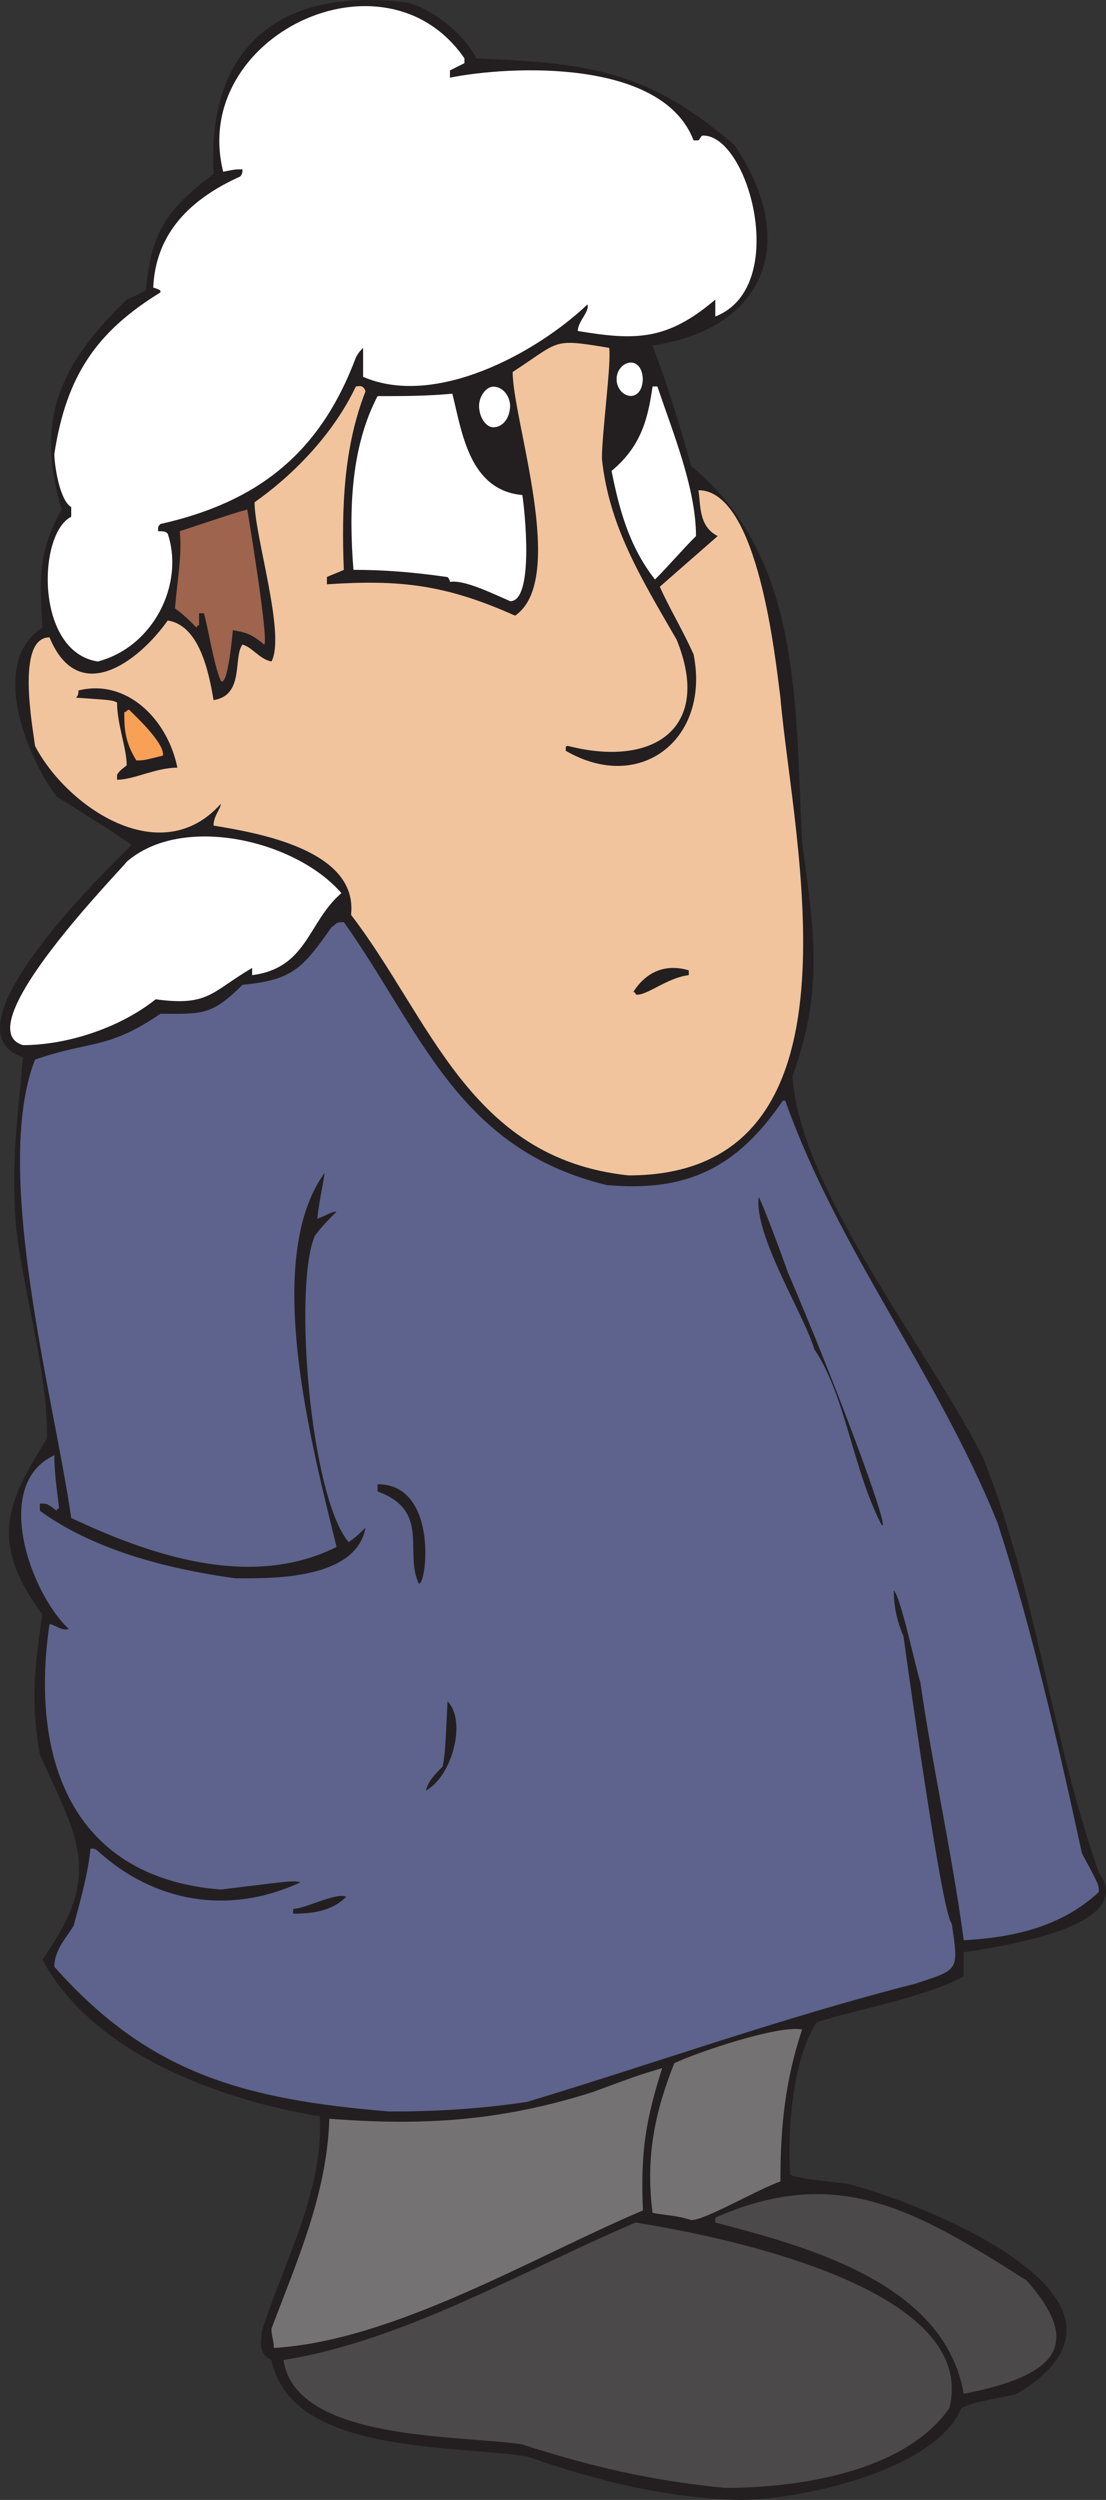 <svg xmlns="http://www.w3.org/2000/svg" width="343.874" height="777.14"><rect width="100%" height="100%" fill="#333333" stroke="none"/><path fill="#231f20" fill-rule="evenodd" d="M229.896 777.14c-24-.75-44.25-6-66-13.5-24-3.75-73.5-.75-79.5-30-4.5-2.25-3-6-3-9 6.75-21 19.5-44.25 18-66.75-31.5-5.25-70.5-19.5-86.25-48.75 19.5-27 10.5-38.25-.75-63.75-3-16.5-1.5-27.75.75-43.5-16.5-22.5-11.25-34.5 1.5-54.75 0-22.5-7.5-45-9.75-66.75-1.5-20.25.75-33.75 2.25-51.75-25.5-8.25 24.75-57 33.75-66-7.5-5.25-15-9.75-23.25-15-9.75-12.75-21-42-4.5-52.5-.75-15-1.5-23.25 6-36.75-8.25-27.75-.75-45 20.25-65.25 1.5-.75 3.75-1.5 6-3 1.5-18 6.75-25.5 21-36-2.25-40.5 21.75-58.5 60.75-53.25 7.5 2.25 16.5 9 21 17.25 35.25 1.5 53.25 3.75 80.25 27 20.25 30 9.75 57-25.5 62.25 4.5 12 8.25 24 12 37.5 34.5 28.5 32.25 73.5 34.5 117 3.75 27.75 6.75 45.75-3 72.75 2.25 35.25 42.75 85.5 59.25 118.5 16.5 41.25 21 86.25 36 129 12.75 17.25-33 23.25-42 24.75v7.5c-12.75 6.75-31.5 9.75-45.75 14.25-7.5 12-9 32.25-8.25 47.25 1.5 1.5 13.5 2.25 18 3 21 5.25 101.25 36 52.5 65.25-5.25 1.5-13.5 2.25-17.25 4.5-8.25 19.5-50.25 28.5-69 28.5"/><path fill="#4c494a" fill-rule="evenodd" d="M225.396 773.39c-23.25-2.25-42-6.75-63-13.5-18.75-3-70.5-.75-74.25-26.25 37.5-6 74.25-27.75 109.5-42.75 23.25 3.75 107.25 19.5 97.5 57.75-14.25 20.25-48 24.75-69.75 24.75"/><path fill="#4c494a" fill-rule="evenodd" d="M299.646 744.14c-6-34.5-48.75-45.75-77.25-53.25v-1.5c37.5-16.5 61.5-3 96.75 19.5 18.75 21 7.5 30-19.5 35.25"/><path fill="#747272" fill-rule="evenodd" d="M85.146 729.89c0-2.25-.75-3.75-.75-6 8.25-21.75 17.25-42 18-65.25 29.25 2.25 53.25.75 81.75-8.25 14.25-5.25 14.25-5.25 21.75-7.5-5.25 16.5-6.75 26.25-6 44.25-33.75 14.25-77.25 40.5-114.75 42.75"/><path fill="#747272" fill-rule="evenodd" d="M214.896 690.14c-4.5-1.5-8.25-1.5-12-2.25-2.25-17.25.75-31.5 6.75-46.5 6-3 32.25-12 39.75-10.5-5.25 15.75-6.75 30-6.75 47.25-6.75 2.25-23.25 12-27.75 12"/><path fill="#5d638c" fill-rule="evenodd" d="M121.146 656.39c-45.75-3.75-75-12-104.25-45 0-5.25 3.75-9 6-12.75 2.25-8.25 4.5-16.5 5.25-24 .75 0 1.5 0 2.25.75 17.25 15.75 40.5 20.25 63 9.75-2.25-.75-6 0-24.75 2.25-47.25-3.75-59.25-42-53.25-82.5 1.5 0 3.75 2.25 6 1.5-12-11.25-24-45-4.5-54 0 5.25.75 10.5 1.5 16.5 0 0-.75 0-.75.75-3-2.25-3-2.25-5.25-2.25v2.25c16.5 12 39 18 60.75 21 10.5 0 37.5.75 40.5-15.75-1.5 1.5-3 3-5.25 4.5-12-14.25-17.25-79.5-10.5-95.25 2.25-3 4.5-5.25 6.75-7.5-1.5 0-2.25.75-6 2.25.75-6.75 2.25-12.75 2.25-14.25-19.5 27-3.75 85.5 3.75 116.25-27 13.5-58.5 2.25-82.5-9-5.25-36.75-24.75-108-11.25-142.5 17.25-6 22.5-3 39-14.25 12.75 0 15.75.75 25.5-9 15.75-1.5 18.75-5.25 27.75-18 1.5-.75.75-1.5 3.75-1.5 24 33.75 35.25 70.5 81.75 81.75 24.75 2.25 40.5-5.25 54.75-26.25h.75c16.5 46.5 47.25 84.75 66 131.25 10.5 32.25 18.75 68.25 26.25 102.75 5.25 9.75 5.25 9.75 5.25 12-12 11.25-27.75 14.25-42 15-3.75-27.75-9.75-54-13.5-80.25-1.5-4.5-6-26.25-8.25-28.5 0 4.5.75 9 3 14.25.75 5.25 12 87 15 89.25 2.25 15 2.25 14.25-11.25 18.75-41.25 10.5-81 24.75-120.75 36.75-15 2.25-28.5 3-42.75 3"/><path fill="#231f20" fill-rule="evenodd" d="M91.146 594.89v-1.5c3.75 0 13.5-5.25 16.5-3.75-4.5 4.5-10.5 5.25-16.5 5.25m41.25-38.25c.75-3 3-5.25 5.25-7.5.75-4.5.75-4.5 1.5-20.25 6 6 1.5 23.25-6.75 27.75m-2.25-64.5c-4.5-9.75 3.75-22.5-12.75-28.5v-2.25c19.5 0 15 33 12.75 30.75m144-18c-9-17.25-11.25-40.5-21-54.75-3-10.5-18.75-35.25-17.25-47.25.75.75 7.5 18.75 9 23.25 14.25 33 32.25 81 29.25 78.75"/><path fill="#f1c49e" fill-rule="evenodd" d="M195.396 365.39c-49.5-5.25-61.5-48.75-86.25-81 2.25-20.25-29.25-25.5-42.75-27.75 0-3 2.25-5.25 2.25-6.75-18.75 21-48 .75-57.75-18-.75-6-6-33.75 4.5-33.75 9 21.75 27.75 7.5 36.75-5.25 9.75 1.5 12.75 15.75 14.25 24.75 9.75-1.5 6-13.5 9-17.25 3 .75 5.25 4.5 9 5.25 4.5-8.25-5.25-39-5.25-49.5 12.75-9 24.75-21.75 31.5-36 .75 0 2.25-.75 3 1.5-6.75 17.25-7.5 36-6.75 55.5-1.5.75-3.75 1.5-5.25 2.25v2.25c22.5-1.5 36.75 0 58.5 9.75 16.5-11.25-.75-60.75-.75-75.75 15-9.75 12-10.5 30-7.5.75 4.5-2.25 26.25-2.25 34.5 2.25 21 12 36.75 23.25 56.25 11.25 27.75-7.5 39.75-33.75 33-.75 0-.75 0-.75 1.5 23.25 13.5 45-3.75 39.75-30-3.75-8.25-7.5-14.25-10.5-21l18-15.75c-6-3-5.25-9.75-6-14.25 18.75 0 24 53.25 25.5 64.5 3.75 44.25 29.25 148.5-47.25 148.5"/><path fill="#fff" fill-rule="evenodd" d="M7.146 324.89c-18-5.25 30.75-54.75 32.25-57 17.25-15 52.5-6.75 66.75 9.75-10.5 9-10.5 23.25-27.75 25.5v-2.25c-12.75 7.5-13.5 12-30 9.75-11.25 9-27.75 14.25-41.25 14.25"/><path fill="#231f20" fill-rule="evenodd" d="M197.646 309.14c0-.75-.75-.75-.75-.75 3.75-6 9.75-9 17.25-6.75v1.5c-6.75.75-13.5 6.75-16.5 6m-161.25-66.75v-1.5c.75-1.5 2.25-2.25 3-3 0-5.25-3-12.75-3-19.5-1.5-.75-1.5-.75-12.75-1.5.75-.75.75-1.5.75-2.25 15-3.75 27.75 9 30.75 24-6.75 0-13.5 3.75-18.75 3.75"/><path fill="#f8a056" fill-rule="evenodd" d="M42.396 236.39c-3.75-6-3.75-10.5-3.75-15 .75 0 .75-.75 1.5-.75 1.5 1.5 11.25 10.5 10.5 14.25-6 1.5-6 1.5-8.25 1.5"/><path fill="#9e644e" fill-rule="evenodd" d="M68.646 211.64c-2.25-5.25-3.75-15.75-5.25-21h-1.5v3.75c-.75 0-.75.75-.75.75-2.25-2.25-4.5-4.5-6.75-6 .75-9 2.25-16.5 1.5-24 11.25-3.75 18-6 21-6.75 0 0 6.75 40.5 5.25 42-4.5-3.75-6-3.75-9.75-4.5 0 0-1.5 18-3.75 15.75"/><path fill="#fff" fill-rule="evenodd" d="M30.396 205.64c-19.5-3-18.75-39.75-8.25-45v-3c-3.75-2.25-5.25-13.5-5.25-16.5 3.75-24.75 13.5-38.25 33-50.25 0-.75 0-.75-2.25-1.5.75-17.25 12-27.75 27-34.5.75-.75.75-1.5.75-2.25-2.25 0-2.25 0-6 .75-10.5-42 50.25-71.25 75-35.25v1.5l-4.5 2.25v2.25c18.75-3.75 66-6 75.75 19.5h1.5c.75-.75.75-1.5 1.5-1.5 14.25 0 27 47.25 3.75 56.25v-5.25c-15 12.75-24.75 12.75-42.75 9.75 0-3 3.75-6 3-8.25-15.75 15-47.25 32.25-69.75 22.5v-9c-.75.75-1.5 1.5-2.25 3-11.25 30-30.75 45-60.75 51.75-.75.75-.75.75-.75 2.25 1.5 0 2.25 0 3 .75 5.25 15.75-4.5 35.25-21.75 39.75"/><path fill="#fff" fill-rule="evenodd" d="M158.646 186.89c-5.25-2.25-14.25-6.75-18.75-6 0-.75-.75-1.5-.75-1.5-10.5-1.5-19.5-2.25-29.25-2.25-1.5-18.75-.75-38.25 7.5-54 8.25 0 15 0 23.25-.75 3 12 5.25 30 21.75 31.5.75 4.5 3.75 33-3.75 33m45-6.75c-8.25-10.5-11.25-22.5-13.5-33.75 9-7.5 11.25-15.75 12.75-26.25h1.5c4.5 13.5 12 31.5 12 46.5-4.5 4.5-8.25 9-12.75 13.5"/><path fill="#231f20" fill-rule="evenodd" d="M160.896 150.89c-9.75-4.5-19.5-21.75-16.5-30 3-.75 8.25-3 12-2.25 3.75 9 5.25 21 6 31.5-.75 0-1.5 0-1.5.75m29.25-8.25c-2.25-12-.75-23.25 3.75-33.75h5.25c3.75 9-3 25.5-7.5 33.75h-1.5"/><path fill="#fff" fill-rule="evenodd" d="M153.396 120.14c3 0 5.25 3 5.25 6 0 3.75-2.25 6.75-5.25 6.75-2.25 0-4.5-3-4.5-6.75 0-3 2.25-6 4.5-6"/><path fill="none" stroke="#231f20" stroke-linecap="round" stroke-linejoin="round" stroke-miterlimit="10" stroke-width=".12" d="M153.396 120.14c3 0 5.25 3 5.25 6 0 3.75-2.25 6.75-5.25 6.75-2.25 0-4.5-3-4.5-6.75 0-3 2.25-6 4.5-6zm0 0"/><path fill="#fff" fill-rule="evenodd" d="M196.146 112.64c2.25 0 3.75 2.25 3.75 5.25s-1.5 5.25-3.75 5.25-4.5-2.25-4.5-5.25 2.25-5.25 4.5-5.25"/><path fill="none" stroke="#231f20" stroke-linecap="round" stroke-linejoin="round" stroke-miterlimit="10" stroke-width=".12" d="M196.146 112.64c2.25 0 3.75 2.25 3.75 5.25s-1.5 5.25-3.75 5.25-4.5-2.25-4.5-5.25 2.25-5.25 4.5-5.25zm0 0"/></svg>
